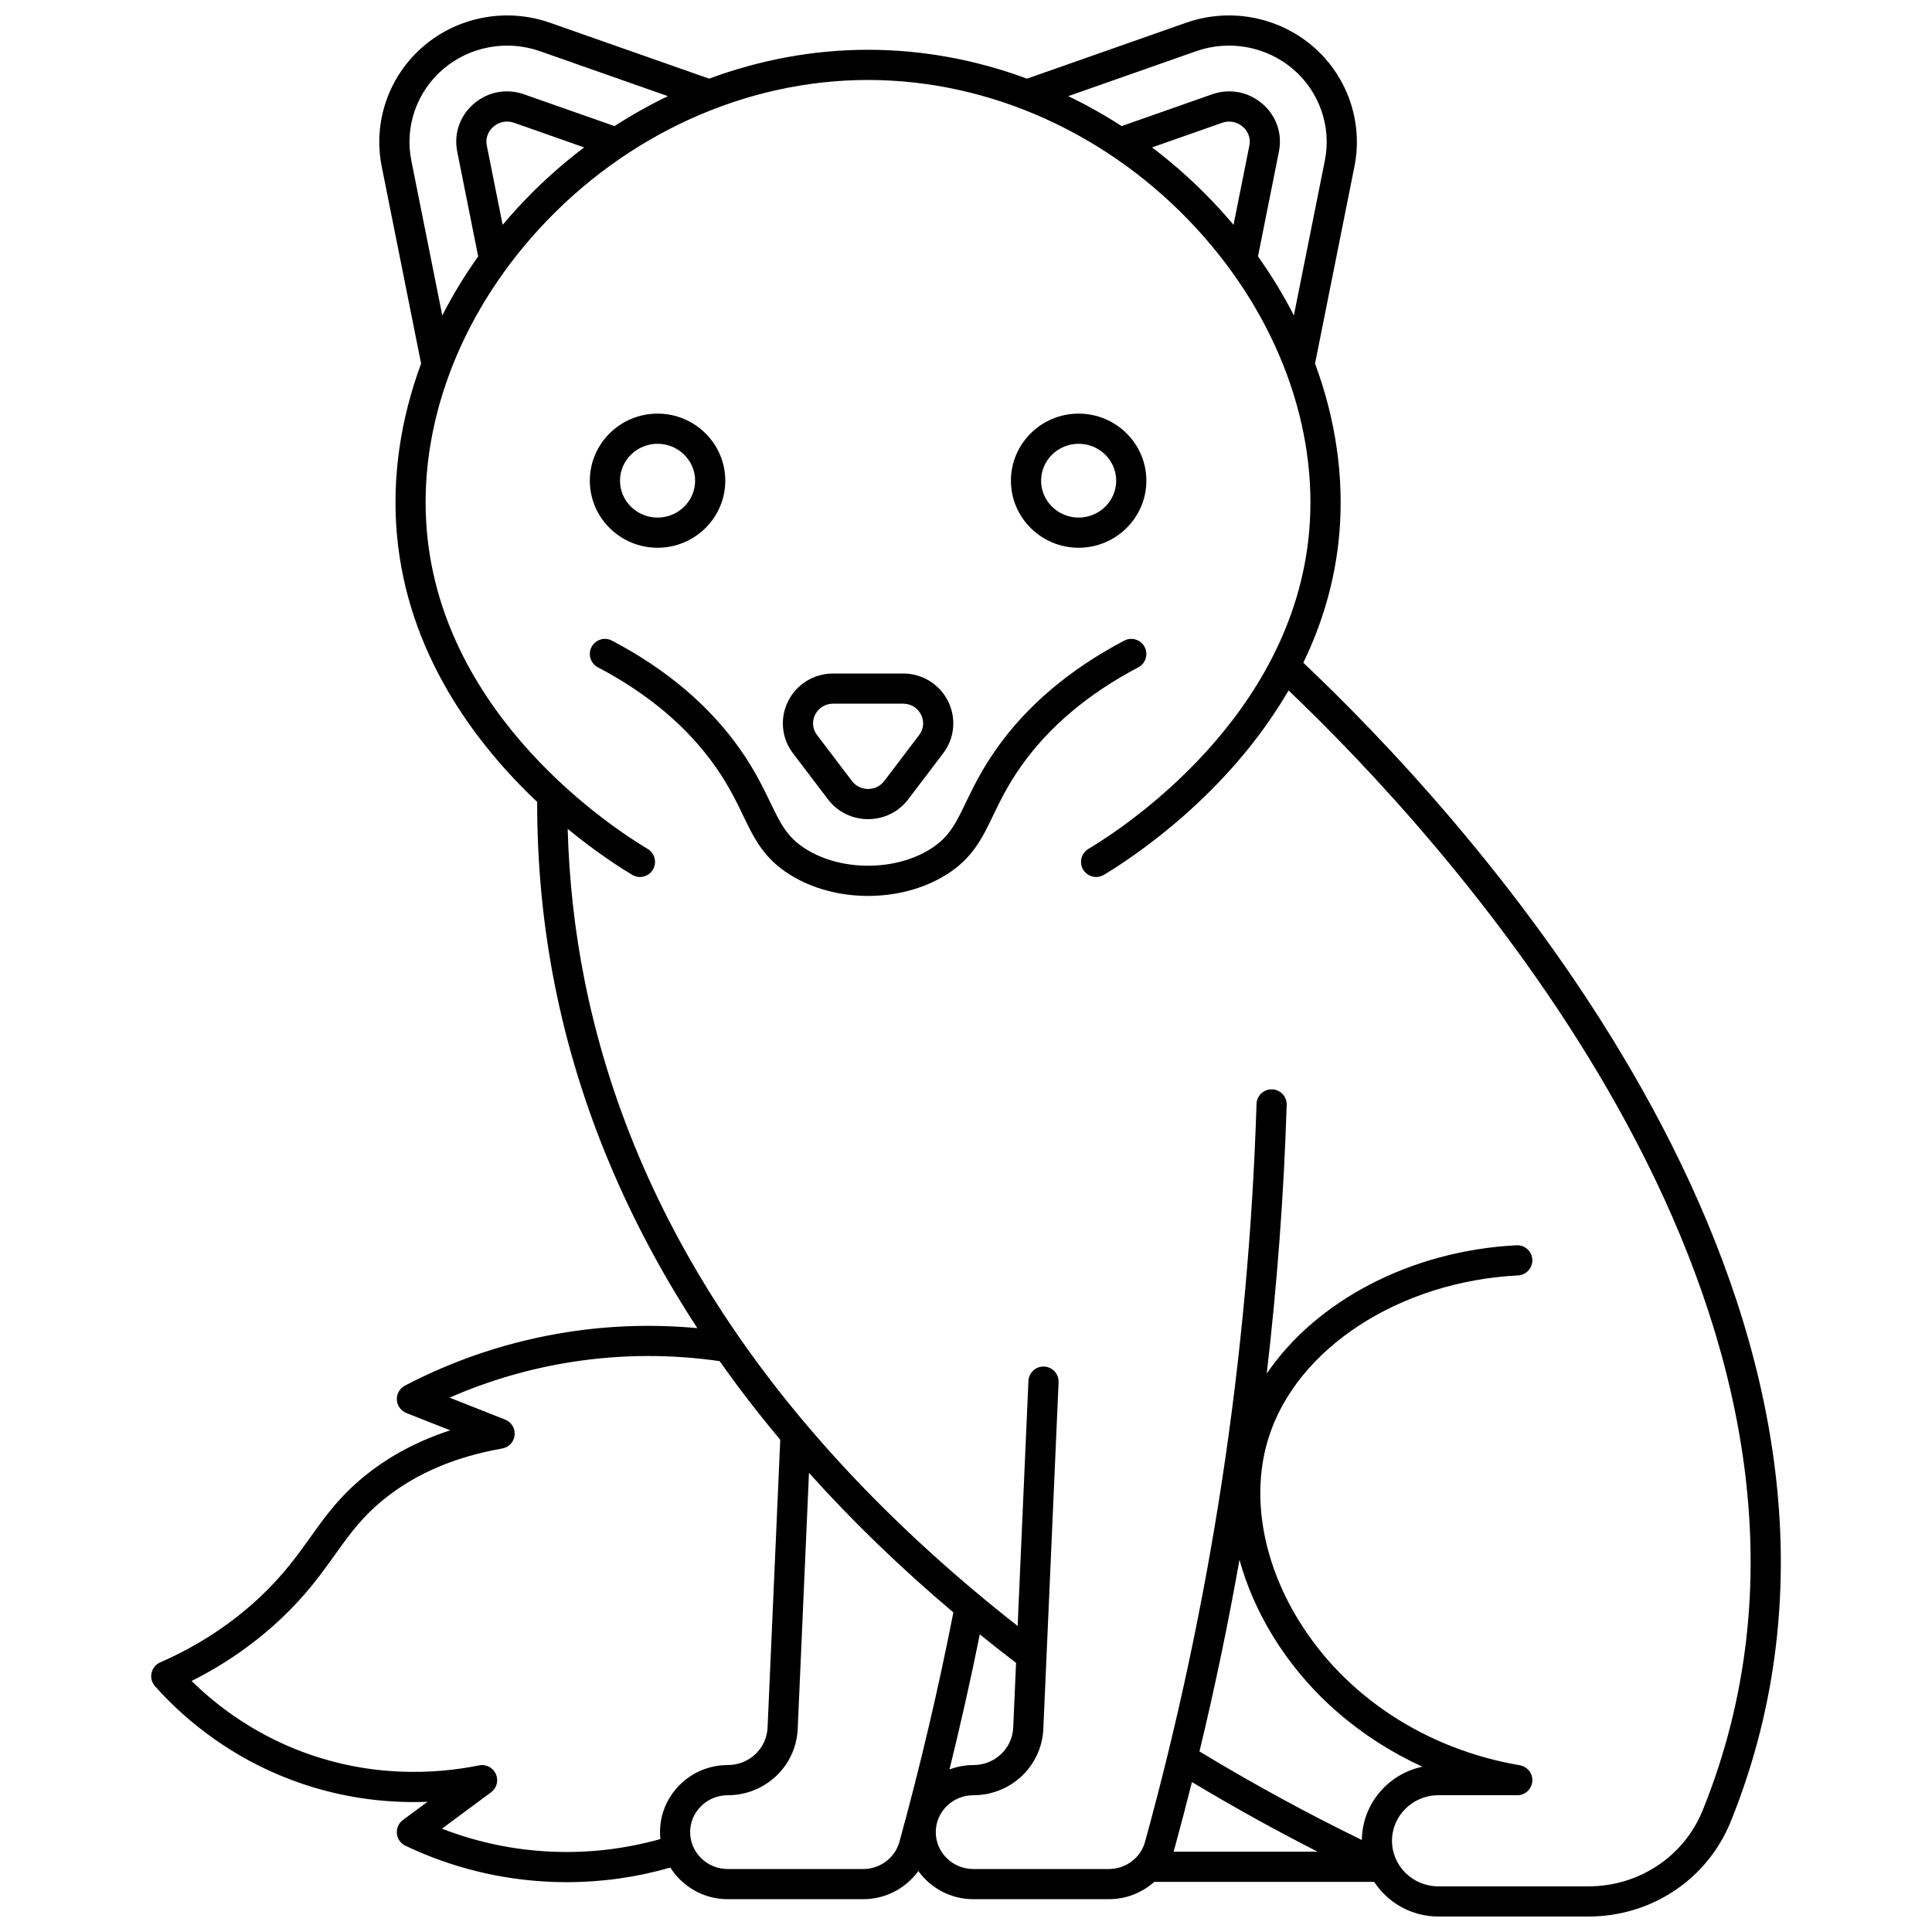 <?xml version="1.0" encoding="UTF-8"?>
<!-- Uploaded to: ICON Repo, www.iconrepo.com, Generator: ICON Repo Mixer Tools -->
<svg width="800px" height="800px" version="1.1" viewBox="144 144 512 512" xmlns="http://www.w3.org/2000/svg">
 <defs>
  <clipPath id="a">
   <path d="m184 148.09h432v503.81h-432z"/>
  </clipPath>
 </defs>
 <path d="m447.34 315.45c-1.027-1.957-3.445-2.707-5.398-1.68-14.445 7.586-25.871 17.273-33.961 28.793-3.883 5.527-6.168 10.277-8.008 14.094-2.684 5.57-4.453 9.246-9.438 12.363-9.395 5.875-23.562 5.875-32.957 0-4.984-3.117-6.758-6.797-9.438-12.363-1.84-3.816-4.125-8.566-8.008-14.094-8.09-11.52-19.516-21.203-33.961-28.793-1.957-1.027-4.371-0.273-5.398 1.68-1.027 1.957-0.273 4.371 1.68 5.398 13.309 6.988 23.781 15.84 31.137 26.309 3.508 4.992 5.547 9.23 7.348 12.969 2.93 6.082 5.457 11.332 12.402 15.676 6.004 3.754 13.359 5.629 20.719 5.629s14.715-1.875 20.719-5.629c6.945-4.344 9.477-9.594 12.406-15.676 1.801-3.738 3.84-7.977 7.348-12.969 7.352-10.469 17.828-19.32 31.137-26.309 1.945-1.023 2.699-3.441 1.672-5.398z"/>
 <path d="m318.26 289.16c9.895 0 17.949-7.973 17.949-17.773s-8.051-17.773-17.949-17.773c-9.898 0-17.949 7.973-17.949 17.773s8.051 17.773 17.949 17.773zm0-27.551c5.488 0 9.953 4.387 9.953 9.777s-4.465 9.777-9.953 9.777c-5.488 0-9.953-4.387-9.953-9.777s4.465-9.777 9.953-9.777z"/>
 <g clip-path="url(#a)">
  <path d="m489.39 319.64c4.887-10.109 8.43-21.496 9.535-34.129 1.312-15.012-0.957-30.406-6.426-45.164l10.445-52.258c2.359-11.809-1.898-24.023-11.121-31.883-9.195-7.836-22.016-10.207-33.453-6.191l-42.207 14.828c-13.508-5.004-27.75-7.652-42.117-7.652-14.367 0-28.613 2.648-42.117 7.652l-42.203-14.824c-11.438-4.019-24.258-1.648-33.453 6.188-9.219 7.856-13.48 20.074-11.121 31.883l10.445 52.258c-5.469 14.758-7.738 30.156-6.426 45.164 2.773 31.723 20.914 55.633 37.184 71.008-0.027 16.496 1.551 32.906 4.727 48.809 6.301 31.547 18.98 61.953 37.719 90.641-11.469-1.062-23.008-0.727-34.41 1.051-15.078 2.352-29.574 7.121-43.082 14.184-1.387 0.727-2.223 2.191-2.141 3.754s1.07 2.934 2.523 3.508l11.613 4.586c-8.285 2.699-15.625 6.551-21.918 11.512-7.129 5.621-11.016 11.059-15.133 16.816-3.469 4.856-7.055 9.875-13.047 15.562-7.644 7.262-16.641 13.184-26.746 17.602-1.172 0.516-2.031 1.559-2.305 2.809-0.273 1.25 0.07 2.559 0.922 3.516 9.348 10.48 21.117 18.781 34.031 24.004 13.953 5.641 27.172 7.047 38.18 6.621l-6.512 4.824c-1.129 0.836-1.738 2.203-1.602 3.602 0.137 1.398 0.996 2.621 2.266 3.227 12.227 5.805 25.266 9.023 38.754 9.566 1.344 0.055 2.688 0.082 4.031 0.082 9.281 0 18.477-1.301 27.422-3.867 3.176 5.023 8.797 8.379 15.207 8.379h35.902c5.918 0 11.309-2.891 14.609-7.461 3.258 4.508 8.578 7.461 14.59 7.461h35.902c4.559 0 8.812-1.715 12.035-4.59h58.277c3.617 5.519 9.883 9.184 17.008 9.184h39.758c16.742 0 31.555-9.891 37.738-25.195 3.125-7.738 5.734-15.73 7.754-23.746 31.656-125.86-81.77-246.25-121.04-283.32zm-28.367-162.08c8.762-3.078 18.578-1.266 25.617 4.731 7.016 5.977 10.258 15.262 8.465 24.227l-8.215 41.082c-2.742-5.367-5.918-10.602-9.512-15.648l5.551-27.766c0.945-4.734-0.672-9.461-4.336-12.641-3.719-3.231-8.723-4.18-13.383-2.547l-23.965 8.418c-4.57-2.953-9.297-5.606-14.152-7.938zm14.066 25.055-4.191 20.969c-1.211-1.441-2.453-2.863-3.738-4.262-5.508-6.012-11.496-11.441-17.852-16.258l18.555-6.519c1.914-0.672 3.965-0.285 5.488 1.039 0.703 0.609 2.281 2.32 1.738 5.031zm-222.09 3.906c-1.793-8.965 1.453-18.25 8.465-24.227 7.039-5.996 16.855-7.809 25.617-4.731l33.926 11.918c-4.856 2.336-9.582 4.984-14.152 7.938l-23.965-8.418c-4.66-1.637-9.664-0.688-13.383 2.543-3.66 3.18-5.281 7.906-4.336 12.641l5.551 27.766c-3.594 5.051-6.769 10.281-9.512 15.648zm45.797-3.457c-6.359 4.816-12.344 10.246-17.855 16.258-1.281 1.398-2.523 2.824-3.734 4.262l-4.191-20.969c-0.543-2.711 1.035-4.426 1.738-5.035 1.523-1.324 3.574-1.711 5.488-1.039zm20.113 446.47c0 0.617 0.031 1.23 0.094 1.832-9.281 2.609-18.844 3.742-28.484 3.359-10.133-0.406-19.996-2.461-29.398-6.109l13.02-9.641c1.504-1.113 2.035-3.125 1.273-4.836-0.762-1.711-2.609-2.668-4.445-2.297-11.574 2.336-29.445 3.469-48.859-4.379-10.125-4.094-19.48-10.262-27.328-17.988 8.902-4.469 16.93-10.078 23.934-16.73 6.543-6.219 10.527-11.793 14.043-16.711 3.938-5.512 7.34-10.27 13.574-15.188 8.223-6.484 18.57-10.848 30.762-12.977 1.766-0.309 3.109-1.75 3.289-3.535 0.184-1.781-0.844-3.465-2.508-4.125l-14.734-5.82c10.359-4.539 21.25-7.715 32.48-9.469 12.961-2.019 26.105-2.078 39.098-0.207 1.602 2.273 3.238 4.535 4.918 6.785 3.535 4.734 7.254 9.414 11.137 14.051l-3.359 76.273c-0.246 5.574-4.883 9.938-10.559 9.938-9.895 0-17.945 7.973-17.945 17.773zm63.441 2.59c-1.164 4.231-5.109 7.184-9.598 7.184h-35.902c-5.488 0-9.953-4.387-9.953-9.777s4.465-9.777 9.953-9.777c9.969 0 18.117-7.723 18.551-17.586l2.988-67.848c11.465 12.781 24.25 25.141 38.266 36.992-3.996 20.363-8.797 40.812-14.305 60.812zm21.309-55.004c3.141 2.547 6.352 5.062 9.609 7.559l-0.754 17.141c-0.246 5.574-4.883 9.938-10.559 9.938-2.231 0-4.359 0.426-6.332 1.164 2.934-11.879 5.625-23.848 8.035-35.801zm51.348 57.598c0.047-0.156 0.105-0.312 0.152-0.473 1.641-5.965 3.199-11.969 4.715-17.988 10.797 6.481 21.93 12.668 33.316 18.461zm49.898-3.098c-14.781-7.211-29.211-15.09-43.031-23.477 4.051-16.812 7.59-33.781 10.602-50.789 1.879 6.828 4.816 13.617 8.789 20.113 9.281 15.176 23.152 27.172 39.695 34.727-9.098 1.906-15.953 9.879-16.055 19.426zm97.758-30.613c-1.93 7.664-4.422 15.301-7.414 22.699-4.957 12.266-16.859 20.195-30.324 20.195h-39.758c-6.769 0-12.273-5.414-12.273-12.074 0-6.656 5.508-12.074 12.273-12.074h20.926c2.078 0 3.809-1.59 3.984-3.66 0.176-2.07-1.262-3.93-3.312-4.281-24.922-4.262-46.309-18.301-58.676-38.523-9.672-15.812-12.562-33.371-7.93-48.176 7.441-23.777 34.641-41.508 66.133-43.117 2.207-0.113 3.902-1.992 3.789-4.199s-2.004-3.914-4.199-3.789c-28.07 1.434-53.129 14.77-66.18 34.008 2.754-23.664 4.543-47.508 5.285-71.215 0.07-2.207-1.664-4.051-3.871-4.121-2.203-0.062-4.051 1.664-4.121 3.871-1.051 33.539-4.164 67.363-9.254 100.54-4.898 31.91-11.727 63.887-20.297 95.031-1.164 4.231-5.109 7.184-9.598 7.184h-35.902c-5.488 0-9.953-4.387-9.953-9.777s4.465-9.777 9.953-9.777c9.969 0 18.117-7.723 18.551-17.586l4.043-91.844c0.098-2.207-1.613-4.074-3.82-4.172-2.203-0.105-4.074 1.613-4.172 3.82l-2.859 64.93c-63.43-49.816-102.03-107.36-114.77-171.14-2.613-13.094-4.102-26.551-4.477-40.109 7.723 6.352 14.191 10.449 17.105 12.188 1.895 1.129 4.352 0.512 5.481-1.387 1.129-1.895 0.512-4.352-1.387-5.481-9.012-5.375-54.188-34.691-58.512-84.156-2.422-27.664 8.402-56.855 29.695-80.09 23.023-25.125 54.812-39.539 87.215-39.539 32.402 0 64.191 14.41 87.215 39.539 21.289 23.234 32.113 52.426 29.695 80.09-4.328 49.465-49.5 78.781-58.512 84.156-1.895 1.133-2.516 3.586-1.387 5.481 0.75 1.254 2.078 1.953 3.438 1.953 0.695 0 1.402-0.184 2.043-0.566 6.758-4.031 32.617-20.723 48.953-48.871 39.816 37.941 147.38 154.02 117.18 274.05z"/>
 </g>
 <path d="m363.41 355.82c2.539 3.344 6.418 5.262 10.641 5.262 4.223 0 8.102-1.918 10.641-5.262l9.254-12.184c3.039-4 3.539-9.277 1.312-13.77-2.258-4.551-6.84-7.379-11.953-7.379h-18.512c-5.113 0-9.695 2.828-11.953 7.379-2.227 4.492-1.727 9.766 1.312 13.77zm-3.402-22.398c0.91-1.84 2.703-2.938 4.789-2.938h18.512c2.086 0 3.879 1.098 4.789 2.938 0.883 1.777 0.688 3.789-0.516 5.375l-9.254 12.184c-1.016 1.336-2.57 2.102-4.273 2.102s-3.258-0.766-4.273-2.102l-9.254-12.184c-1.211-1.586-1.402-3.594-0.52-5.375z"/>
 <path d="m429.85 289.16c9.895 0 17.949-7.973 17.949-17.773s-8.051-17.773-17.949-17.773c-9.895 0-17.945 7.973-17.945 17.773-0.004 9.801 8.051 17.773 17.945 17.773zm0-27.551c5.488 0 9.953 4.387 9.953 9.777s-4.465 9.777-9.953 9.777c-5.488 0-9.949-4.387-9.949-9.777s4.461-9.777 9.949-9.777z"/>
</svg>